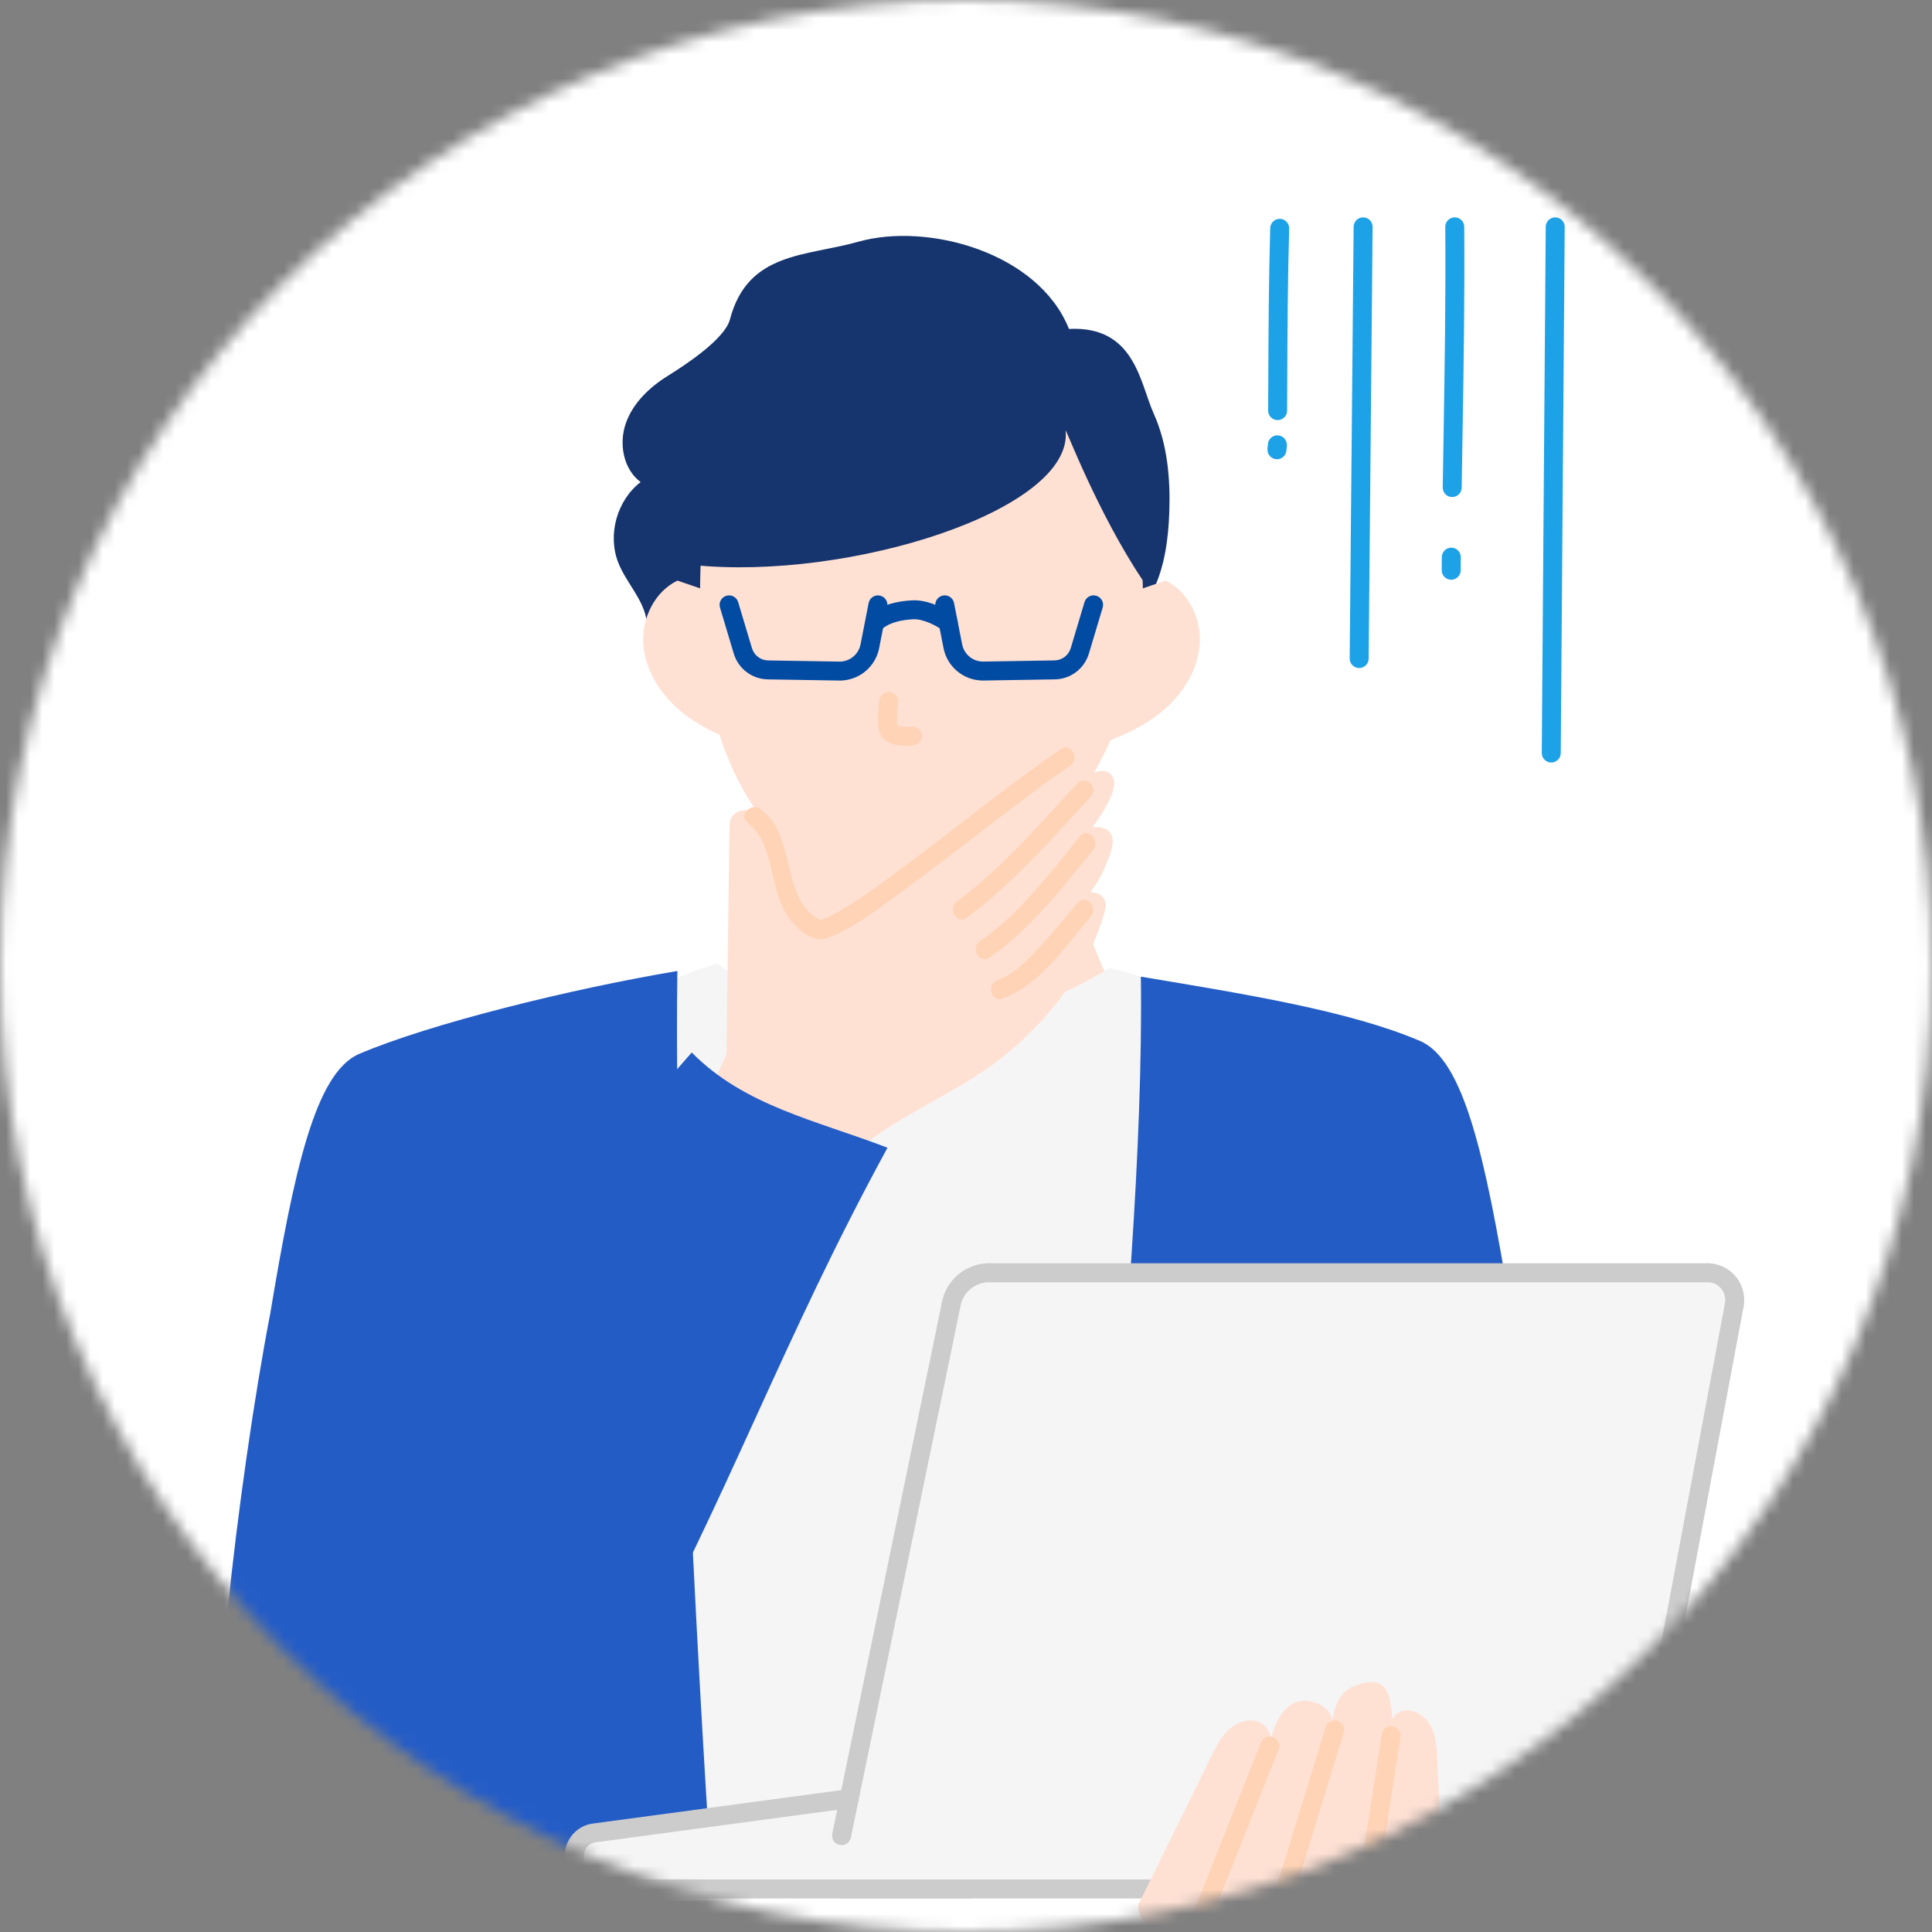 <svg width="160" height="160" viewBox="0 0 160 160" fill="none" xmlns="http://www.w3.org/2000/svg">
<rect x="0" y="0" width="160" height="160" fill="#808080" stroke="none"/>
<mask id="mask0_1311_2719" style="mask-type:alpha" maskUnits="userSpaceOnUse" x="0" y="0" width="160" height="160">
<circle cx="80" cy="80" r="80" fill="#D9D9D9"/>
</mask>
<g mask="url(#mask0_1311_2719)">
<rect x="-9.778" y="-9.777" width="179.556" height="179.556" fill="white"/>
<path d="M88.527 27.239C85.994 20.903 76.838 18.399 71.096 20.016C66.7 21.253 61.929 20.842 60.448 26.459C60.024 28.071 56.811 30.191 55.294 31.134C53.779 32.078 52.405 33.387 51.822 35.074C51.239 36.76 51.622 38.857 53.054 39.924C51.083 41.438 50.292 44.31 51.21 46.619C51.875 48.288 53.316 49.654 53.555 51.435C54.161 55.948 57.493 57.701 64.227 57.333C71.989 56.908 75.956 52.594 83.718 53.037C86.079 53.172 88.492 53.862 90.765 53.213C92.884 52.608 94.556 50.882 95.504 48.892C96.452 46.904 96.752 44.667 96.834 42.465C96.936 39.668 96.69 36.796 95.542 34.243C94.395 31.691 93.983 26.961 88.527 27.241V27.239Z" fill="#16346D"/>
<path d="M61.438 59.853C62.816 64.45 64.183 75.723 61.437 79.658C58.691 83.592 56.221 86.313 51.432 86.605C65.568 94.254 82.673 92.865 98.667 91.267C91.279 83.389 87.299 72.419 87.917 61.638C80.744 62.783 69.24 57.719 61.438 59.852V59.853Z" fill="#FFE1D4"/>
<path d="M58.458 40.174C58.027 45.322 57.663 50.522 58.389 55.637C59.115 60.752 61.022 65.834 64.601 69.559C68.18 73.285 73.598 75.448 78.641 74.327C83.467 73.255 87.26 69.449 89.867 65.249C93.239 59.82 95.097 53.366 94.561 46.996C94.025 40.629 90.977 34.402 85.924 30.492C80.87 26.581 73.806 25.215 67.82 27.455C61.836 29.696 58.843 35.548 58.458 40.173V40.174Z" fill="#FFE1D4"/>
<path d="M59.551 49.263L56.105 48.084C54.224 48.985 53.155 51.179 53.271 53.262C53.387 55.344 54.543 57.276 56.1 58.664C57.658 60.052 59.595 60.95 61.567 61.629C60.833 57.517 60.101 53.406 59.551 49.261V49.263Z" fill="#FFE1D4"/>
<path d="M93.077 49.263L96.523 48.084C98.404 48.985 99.473 51.179 99.357 53.262C99.241 55.344 98.085 57.276 96.528 58.664C94.97 60.052 93.033 60.95 91.061 61.629C91.795 57.517 92.527 53.406 93.077 49.261V49.263Z" fill="#FFE1D4"/>
<path d="M88.252 35.665C88.89 42.27 70.263 48.122 57.396 46.791C56.592 39.373 58.435 32.472 64.735 28.473C71.033 24.476 79.608 24.399 85.979 28.283C92.348 32.167 96.088 39.277 94.654 48.083C90.888 42.473 88.222 35.352 88.252 35.663V35.665Z" fill="#16346D"/>
<path d="M75.06 61.762C74.34 61.762 73.366 61.62 72.957 60.921C72.58 60.273 72.713 58.802 72.827 57.981C72.886 57.55 73.282 57.252 73.712 57.31C74.142 57.37 74.443 57.766 74.383 58.195C74.281 58.943 74.251 59.776 74.311 60.087C74.518 60.171 75.057 60.21 75.483 60.168C75.914 60.124 76.301 60.44 76.343 60.872C76.385 61.304 76.071 61.689 75.639 61.732C75.488 61.747 75.285 61.762 75.056 61.762H75.06Z" fill="#FFD3B6"/>
<path d="M59.42 79.819C69.696 87.217 81.04 86.685 91.9 80.176C94.813 80.764 100.739 83.212 103.651 83.799C98.568 108.552 95.272 131.684 90.187 156.436C77.755 156.922 62.489 153.97 50.056 154.456C47.208 129.018 47.402 108.418 48.554 82.848C52.014 83.903 54.618 81.034 59.42 79.819Z" fill="#F5F5F5"/>
<path d="M58.975 156.435C58.975 156.435 55.714 108.057 56.097 80.414C47.35 81.874 35.559 84.79 29.744 87.28C26.102 88.839 24.348 96.988 22.38 108.779C25.32 108.977 28.179 109.068 31.046 109.169C29.674 129.121 28.231 156.435 28.231 156.435H58.977H58.975Z" fill="#245CC6"/>
<path d="M88.381 155.37C88.381 155.37 94.865 108.528 94.481 80.883C103.229 82.343 111.797 83.725 117.613 86.213C121.255 87.772 123.009 95.921 124.977 107.712C122.038 107.91 119.179 108.001 116.312 108.102C117.684 128.054 119.127 155.368 119.127 155.368H88.381V155.37Z" fill="#245CC6"/>
<path d="M79.754 156.435L80.345 147.607L49.198 151.796C48.258 151.922 47.557 152.725 47.557 153.673V155.605C47.557 156.064 47.928 156.435 48.387 156.435H79.752H79.754Z" fill="#F5F5F5"/>
<path d="M80.488 157.221H48.387C47.496 157.221 46.771 156.497 46.771 155.605V153.673C46.771 152.337 47.769 151.196 49.093 151.019L81.192 146.702L80.488 157.223V157.221ZM79.496 148.516L49.303 152.576C48.756 152.65 48.345 153.122 48.345 153.673V155.605C48.345 155.629 48.365 155.649 48.389 155.649H79.02L79.498 148.516H79.496Z" fill="#CCCCCC"/>
<path d="M134.556 156.435L143.624 108.07C143.884 106.685 142.821 105.405 141.413 105.405H81.915C80.378 105.405 79.058 106.501 78.775 108.011L69.696 156.435H134.556Z" fill="#F5F5F5"/>
<path d="M69.696 152.808C69.644 152.808 69.59 152.804 69.537 152.793C69.112 152.705 68.837 152.29 68.925 151.864L78.005 107.854C78.093 107.43 78.508 107.156 78.934 107.243C79.358 107.331 79.632 107.746 79.545 108.171L70.466 152.181C70.389 152.552 70.062 152.808 69.697 152.808H69.696Z" fill="#CCCCCC"/>
<path d="M134.556 157.222H69.695C69.262 157.222 68.909 156.87 68.909 156.436C68.909 156.002 69.262 155.65 69.695 155.65H134.556C134.99 155.65 135.342 156.002 135.342 156.436C135.342 156.87 134.99 157.222 134.556 157.222Z" fill="#CCCCCC"/>
<path d="M141.413 106.192H81.916C81.482 106.192 81.13 105.84 81.13 105.406C81.13 104.972 81.482 104.62 81.916 104.62H141.413C141.847 104.62 142.199 104.972 142.199 105.406C142.199 105.84 141.847 106.192 141.413 106.192Z" fill="#CCCCCC"/>
<path d="M134.558 157.222C134.509 157.222 134.461 157.217 134.412 157.208C133.986 157.128 133.705 156.717 133.785 156.29L142.853 107.926C142.933 107.5 143.343 107.219 143.771 107.299C144.197 107.379 144.478 107.789 144.398 108.217L135.33 156.582C135.259 156.959 134.929 157.223 134.558 157.223V157.222Z" fill="#CCCCCC"/>
<path d="M143.626 108.858C143.577 108.858 143.528 108.853 143.48 108.843C143.054 108.763 142.772 108.353 142.853 107.925C142.933 107.496 142.819 107.056 142.54 106.72C142.26 106.383 141.85 106.19 141.413 106.19C140.976 106.19 140.627 105.838 140.627 105.404C140.627 104.97 140.979 104.618 141.413 104.618C142.318 104.618 143.17 105.017 143.748 105.715C144.327 106.413 144.563 107.323 144.396 108.213C144.325 108.59 143.995 108.854 143.624 108.854L143.626 108.858Z" fill="#CCCCCC"/>
<path d="M78.775 108.798C78.726 108.798 78.677 108.793 78.629 108.784C78.203 108.703 77.921 108.293 78.002 107.866C78.354 105.984 79.999 104.618 81.914 104.618C82.348 104.618 82.7 104.97 82.7 105.404C82.7 105.838 82.348 106.19 81.914 106.19C80.755 106.19 79.759 107.017 79.545 108.155C79.474 108.532 79.144 108.796 78.773 108.796L78.775 108.798Z" fill="#CCCCCC"/>
<path d="M94.296 157.69C96.3 153.616 98.302 149.542 100.306 145.467C100.699 144.669 101.105 143.851 101.757 143.246C102.41 142.641 103.37 142.284 104.206 142.586C105.043 142.888 105.558 144.004 105.055 144.738C105.384 143.375 105.806 141.879 106.992 141.13C108.177 140.382 110.231 141.203 110.346 142.525C110.472 141.333 110.969 140.12 112.075 139.661C115.852 138.095 114.982 141.94 115.527 143.936C114.746 143.377 115.189 141.959 116.113 141.699C117.039 141.442 118.025 142.083 118.481 142.929C118.936 143.774 118.99 144.772 119.034 145.731C119.199 149.402 119.366 153.072 119.531 156.742C119.587 157.989 119.575 159.408 118.655 160.251C117.844 160.993 116.561 160.996 115.555 160.554C114.549 160.111 113.759 159.305 112.993 158.517C112.427 159.889 111.074 160.902 109.598 161.059C108.122 161.216 106.586 160.51 105.673 159.308C105.316 160.633 104.077 161.673 102.71 161.794C101.342 161.915 99.94 161.111 99.381 159.848C97.813 162.085 93.92 159.518 94.294 157.689L94.296 157.69Z" fill="#FFE1D4"/>
<path d="M90.478 68.521C90.468 68.473 92.634 65.709 92.224 64.543C91.716 63.098 89.959 64.356 89.962 64.307C90.226 63.822 90.476 63.33 90.712 62.83C91.196 61.805 90.042 60.792 89.091 61.41C83.357 65.145 77.942 70.494 73.562 75.705C72.137 77.403 70.323 79.361 68.141 78.968C66.121 78.603 65.03 76.367 64.7 74.341C64.321 72.017 64.472 69.49 62.844 67.627C62.407 67.129 61.685 66.953 61.086 67.236C60.431 67.547 60.41 68.143 60.404 68.693C60.324 74.892 60.244 81.09 60.164 87.29L60.169 87.287C59.244 89.311 58.322 91.336 57.397 93.36C60.576 95.756 63.752 98.151 66.931 100.545C68.218 97.342 71.004 94.979 73.93 93.147C76.857 91.314 80.032 89.863 82.764 87.75C86.785 84.639 90.257 80.186 91.546 75.258C91.745 74.501 91.088 73.793 90.317 73.933C90.308 73.919 90.314 73.929 90.305 73.915C91.045 72.885 91.609 71.76 91.988 70.557C92.749 68.146 90.478 68.52 90.478 68.52V68.521Z" fill="#FFE1D4"/>
<path d="M89.215 64.873C86.048 68.291 83.027 71.867 79.253 74.65C78.448 75.244 79.231 76.608 80.046 76.006C83.938 73.138 87.06 69.51 90.326 65.984C91.013 65.242 89.904 64.129 89.215 64.873Z" fill="#FFD3B6"/>
<path d="M89.421 69.273C86.897 72.369 84.464 75.643 81.147 77.949C80.322 78.523 81.108 79.886 81.941 79.306C85.383 76.912 87.912 73.6 90.533 70.382C91.166 69.604 90.061 68.487 89.421 69.271V69.273Z" fill="#FFD3B6"/>
<path d="M89.239 74.772C88.217 75.961 87.241 77.188 86.172 78.337C85.174 79.409 84.03 80.654 82.618 81.17C81.675 81.514 82.082 83.034 83.037 82.685C86.158 81.544 88.271 78.301 90.35 75.884C91.007 75.12 89.899 74.004 89.239 74.772Z" fill="#FFD3B6"/>
<path d="M61.898 68.133C64.051 69.815 63.702 72.965 64.857 75.235C65.376 76.255 66.407 77.444 67.567 77.738C68.15 77.885 68.757 77.615 69.274 77.374C71.134 76.511 72.824 75.196 74.473 73.995C76.838 72.272 79.155 70.485 81.479 68.707C83.84 66.901 86.193 65.073 88.646 63.394C89.476 62.827 88.69 61.464 87.853 62.038C83.47 65.037 79.358 68.421 75.101 71.59C73.276 72.95 71.439 74.334 69.472 75.487C68.903 75.82 68.456 76.026 67.929 76.208C67.798 76.254 67.96 76.208 67.984 76.203C67.954 76.21 67.882 76.216 67.852 76.203C68.177 76.326 67.622 76.016 67.574 75.987C67.025 75.641 66.604 75.156 66.294 74.591C64.939 72.118 65.444 68.921 63.009 67.02C62.221 66.404 61.101 67.509 61.898 68.132V68.133Z" fill="#FFD3B6"/>
<path d="M22.379 108.78C19.681 122.821 16.97 146.62 18.391 150.551C19.881 154.676 24.023 155.197 28.231 156.436C32.439 157.675 40.507 152.434 44.049 149.847C47.491 147.332 49.64 143.462 51.68 139.718C60.503 123.529 64.675 111.238 73.498 95.049C67.583 92.781 61.652 91.588 57.287 87.163C49.659 95.912 47.2 98.385 39.687 107.167C39.633 105.595 39.58 104.554 39.493 103.049C35.867 101.525 29.281 105.362 22.38 108.781L22.379 108.78Z" fill="#245CC6"/>
<path d="M128.469 63.149H128.462C128.029 63.145 127.68 62.79 127.683 62.356L128.011 18.781C128.014 18.348 128.367 18.001 128.797 18.001H128.804C129.237 18.004 129.586 18.359 129.583 18.793L129.255 62.369C129.252 62.801 128.899 63.149 128.469 63.149Z" fill="#1EA2E7"/>
<path d="M105.752 38.033C105.752 38.033 105.741 38.033 105.736 38.033C105.302 38.023 104.958 37.665 104.966 37.231C104.967 37.138 104.97 36.995 105 36.844C105 36.84 105 36.835 105 36.83C105.005 36.4 105.356 36.054 105.786 36.054C105.789 36.054 105.793 36.054 105.796 36.054C106.23 36.058 106.577 36.415 106.572 36.849C106.572 36.945 106.569 37.097 106.538 37.255C106.538 37.258 106.538 37.261 106.538 37.264C106.528 37.693 106.179 38.034 105.752 38.034V38.033Z" fill="#1EA2E7"/>
<path d="M105.808 34.793H105.804C105.37 34.792 105.019 34.438 105.022 34.003C105.027 33.236 105.03 32.472 105.033 31.709C105.052 27.33 105.071 23.195 105.194 18.886C105.206 18.452 105.569 18.108 106.002 18.124C106.435 18.136 106.777 18.498 106.764 18.931C106.641 23.221 106.623 27.349 106.604 31.717C106.601 32.48 106.597 33.245 106.593 34.012C106.591 34.444 106.239 34.793 105.807 34.793H105.808Z" fill="#1EA2E7"/>
<path d="M112.561 55.324H112.553C112.119 55.319 111.77 54.965 111.775 54.53L112.102 18.779C112.107 18.347 112.457 18.001 112.888 18.001H112.896C113.33 18.006 113.679 18.359 113.674 18.795L113.347 54.546C113.342 54.978 112.992 55.324 112.561 55.324Z" fill="#1EA2E7"/>
<path d="M120.183 48.012H120.178C119.745 48.009 119.394 47.655 119.397 47.221C119.399 46.86 119.402 46.497 119.405 46.135C119.408 45.703 119.76 45.355 120.191 45.355H120.197C120.631 45.359 120.98 45.714 120.977 46.148C120.974 46.509 120.971 46.869 120.969 47.231C120.966 47.663 120.615 48.012 120.183 48.012Z" fill="#1EA2E7"/>
<path d="M120.267 41.165C120.267 41.165 120.259 41.165 120.254 41.165C119.82 41.159 119.473 40.802 119.481 40.366C119.501 38.997 119.523 37.634 119.547 36.275C119.644 30.313 119.737 24.682 119.691 18.792C119.688 18.358 120.037 18.003 120.471 18H120.477C120.908 18 121.26 18.347 121.263 18.78C121.309 24.688 121.211 30.591 121.117 36.3C121.095 37.658 121.071 39.021 121.051 40.39C121.045 40.821 120.694 41.163 120.265 41.163L120.267 41.165Z" fill="#1EA2E7"/>
<path d="M69.531 56.36C69.512 56.36 69.494 56.36 69.476 56.36L63.594 56.264C62.279 56.242 61.143 55.383 60.766 54.124L59.626 50.316C59.502 49.9 59.738 49.463 60.154 49.339C60.571 49.215 61.008 49.45 61.132 49.867L62.272 53.674C62.451 54.275 62.993 54.685 63.619 54.694L69.501 54.79C70.373 54.801 71.112 54.194 71.271 53.342L71.936 49.942C72.019 49.516 72.432 49.238 72.858 49.322C73.284 49.405 73.562 49.818 73.479 50.244L72.816 53.636C72.523 55.221 71.147 56.364 69.532 56.364L69.531 56.36Z" fill="#024BA2"/>
<path d="M81.414 56.36C79.8 56.36 78.423 55.219 78.129 53.625L77.467 50.242C77.384 49.816 77.662 49.403 78.088 49.319C78.514 49.236 78.927 49.514 79.011 49.94L79.674 53.333C79.833 54.194 80.57 54.799 81.445 54.788L87.328 54.692C87.953 54.683 88.495 54.273 88.675 53.672L89.814 49.865C89.938 49.448 90.377 49.213 90.792 49.337C91.208 49.461 91.444 49.9 91.32 50.315L90.18 54.122C89.803 55.381 88.667 56.242 87.353 56.263L81.471 56.358C81.452 56.358 81.433 56.358 81.416 56.358L81.414 56.36Z" fill="#024BA2"/>
<path d="M78.527 52.349C78.362 52.349 78.195 52.297 78.053 52.19C77.697 51.923 76.557 51.238 75.606 51.286C73.663 51.389 73.027 52.116 73.02 52.124C73.031 52.112 73.036 52.105 73.036 52.105L71.771 51.172C71.87 51.038 72.814 49.859 75.524 49.718C77.249 49.626 78.931 50.884 79.001 50.937C79.347 51.2 79.416 51.692 79.154 52.038C79 52.242 78.764 52.349 78.527 52.349Z" fill="#024BA2"/>
<path d="M99.583 159.405C99.486 159.405 99.388 159.388 99.294 159.35C98.89 159.19 98.694 158.733 98.854 158.33L104.425 144.308C104.585 143.904 105.042 143.707 105.445 143.867C105.849 144.028 106.045 144.485 105.885 144.888L100.314 158.91C100.192 159.218 99.896 159.407 99.583 159.407V159.405Z" fill="#FFD3B6"/>
<path d="M106.05 158.627C105.973 158.627 105.896 158.616 105.819 158.592C105.404 158.465 105.172 158.025 105.299 157.61L109.779 143.041C109.906 142.626 110.346 142.394 110.761 142.521C111.176 142.648 111.409 143.089 111.282 143.504L106.802 158.072C106.698 158.41 106.387 158.627 106.05 158.627Z" fill="#FFD3B6"/>
<path d="M113.062 158.393C113.023 158.393 112.982 158.389 112.941 158.383C112.512 158.317 112.218 157.915 112.284 157.486L114.427 143.618C114.493 143.189 114.894 142.895 115.324 142.961C115.753 143.027 116.047 143.43 115.981 143.859L113.839 157.726C113.779 158.114 113.444 158.393 113.062 158.393Z" fill="#FFD3B6"/>
</g>
</svg>
